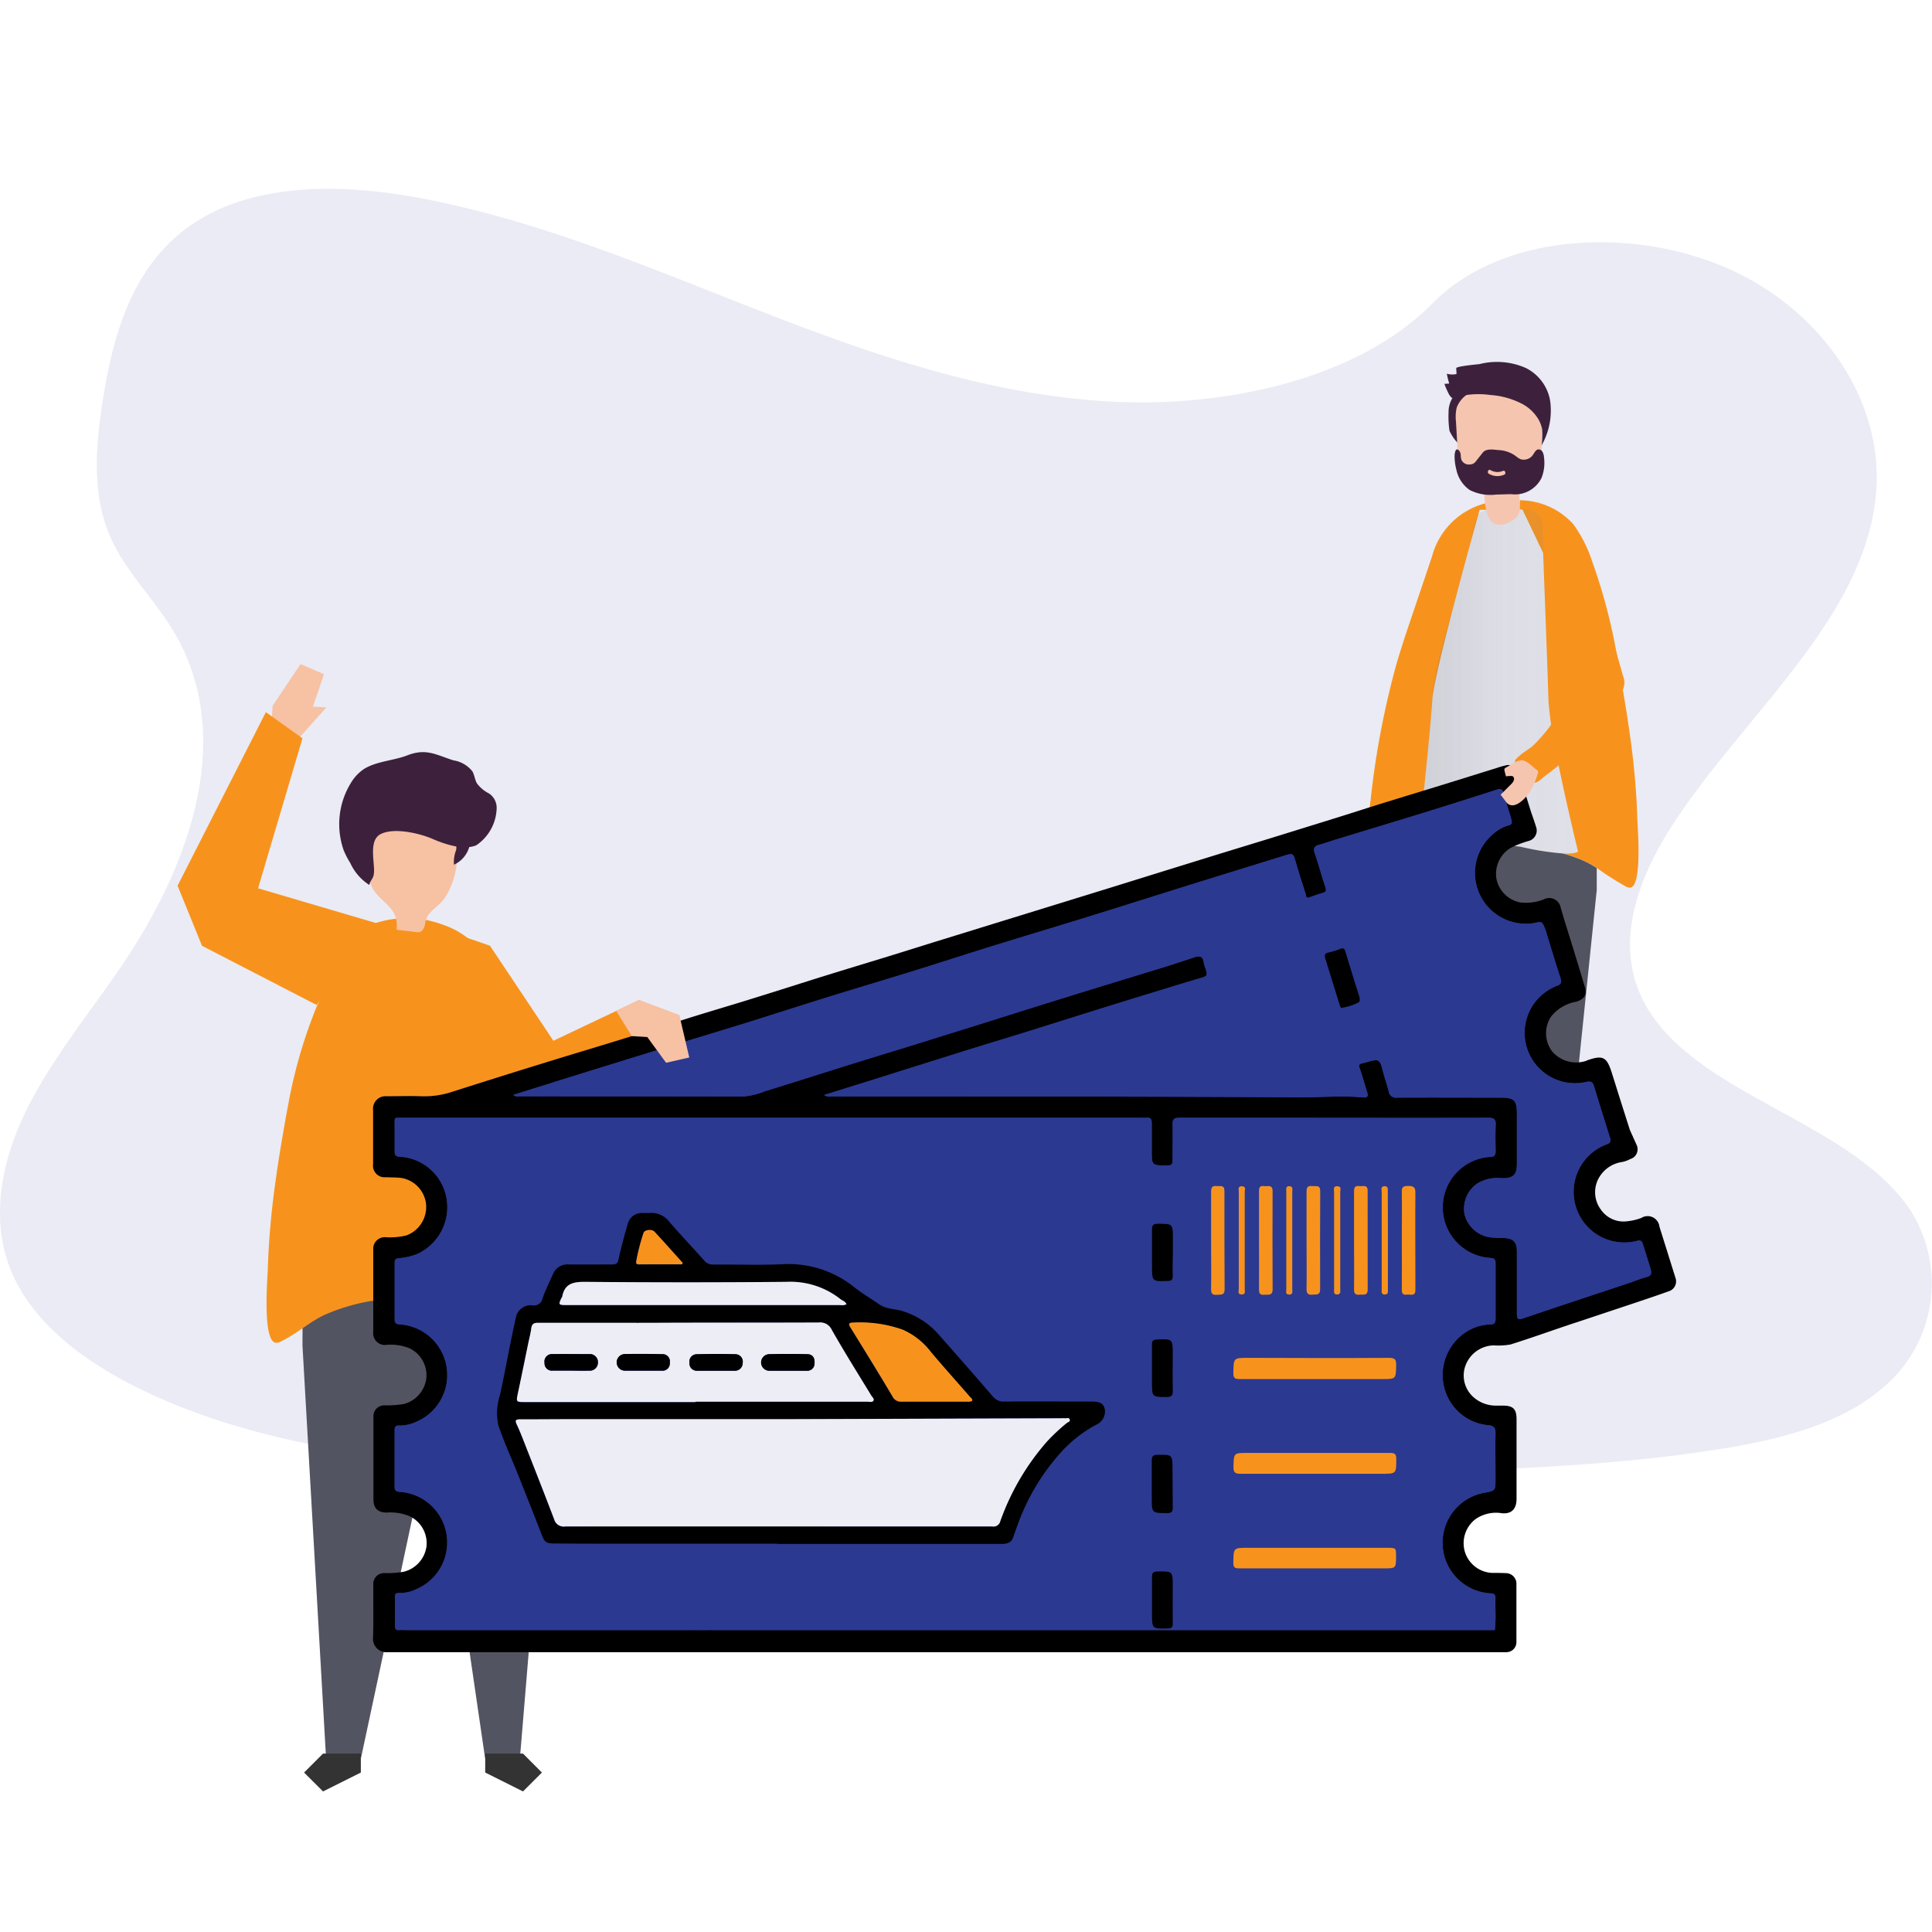 <svg xmlns="http://www.w3.org/2000/svg" xmlns:xlink="http://www.w3.org/1999/xlink" viewBox="0 0 160 160">
  <defs>
    <style>
      .cls-1 {
        fill: #fff;
      }

      .cls-2 {
        clip-path: url(#clip-path);
      }

      .cls-12, .cls-3 {
        fill: #2b3991;
      }

      .cls-3 {
        opacity: 0.1;
      }

      .cls-4 {
        fill: #242449;
      }

      .cls-5 {
        fill: #f7931d;
      }

      .cls-6 {
        fill: #535461;
      }

      .cls-7 {
        fill: url(#linear-gradient);
      }

      .cls-8 {
        fill: #3d213c;
      }

      .cls-9 {
        fill: #f6c5b0;
      }

      .cls-10 {
        fill: #f7c1a3;
      }

      .cls-11 {
        fill: #333;
      }

      .cls-13 {
        fill: #edeef5;
      }
    </style>
    <clipPath id="clip-path">
      <rect id="Rectangle_2" data-name="Rectangle 2" class="cls-1" width="160" height="160" transform="translate(445 747)"/>
    </clipPath>
    <linearGradient id="linear-gradient" y1="0.5" x2="1.001" y2="0.5" gradientUnits="objectBoundingBox">
      <stop offset="0" stop-color="gray" stop-opacity="0.251"/>
      <stop offset="0.54" stop-color="gray" stop-opacity="0.122"/>
      <stop offset="1" stop-color="gray" stop-opacity="0.102"/>
    </linearGradient>
  </defs>
  <g id="img-yurtdisi-feribot" class="cls-2" transform="translate(-445 -747)">
    <g id="Homepage-Icons-12" transform="translate(444.783 749.176)">
      <path id="Path_995" data-name="Path 995" class="cls-3" d="M93.186,31.123c-10.26-.358-20.031-3.668-29.36-7.29s-18.562-7.639-28.582-9.559c-6.442-1.235-13.8-1.408-18.994,2.048-5,3.325-6.609,9.054-7.476,14.376-.64,4-1.037,8.218.752,11.966,1.242,2.6,3.447,4.8,4.97,7.284C19.8,58.62,16.053,69.315,10.3,77.79,7.61,81.758,4.48,85.55,2.4,89.775s-3.04,9.076-1.223,13.39,6.1,7.489,10.763,9.745c9.46,4.589,20.6,5.9,31.481,6.647,24.063,1.645,48.257.931,72.384.218,8.932-.262,17.9-.531,26.684-1.92,4.877-.768,9.921-1.984,13.441-4.922a11.271,11.271,0,0,0,2.6-14.721c-5.04-7.834-19-9.783-22.543-18.2-1.946-4.637.051-9.8,2.88-14.081,6.061-9.22,16.219-17.307,16.754-27.843.368-7.236-4.516-14.485-12.068-17.922-7.911-3.591-18.882-3.139-24.726,2.8C112.811,29.081,102.243,31.437,93.186,31.123Z"/>
      <path id="Path_996" data-name="Path 996" class="cls-4" d="M122.191,102.493V103.6l-2.842,1.421-1.418-1.421,1.418-1.418h.182l.048.31Z"/>
      <path id="Path_997" data-name="Path 997" class="cls-4" d="M129.186,102.182h.2L130.8,103.6l-1.421,1.421L126.54,103.6v-1.107h2.611Z"/>
      <path id="Path_998" data-name="Path 998" class="cls-5" d="M135.894,67.321c-.029-.8-.074-1.472-.08-1.712a62.27,62.27,0,0,0-.563-6.548c-.269-1.981-.6-3.965-.96-5.956a46.976,46.976,0,0,0-2.24-8.852,11,11,0,0,0-1.533-3.011,6.01,6.01,0,0,0-4.413-1.987c-.026.061-.138.765-.061.758h.25l1.719,3.6s.358,9.406.438,12.254a34.327,34.327,0,0,0,.691,4.586c.726,3.671,1.76,7.889,1.76,7.889s-.144.218-1.28.157a11.08,11.08,0,0,1,1.968.71,8.492,8.492,0,0,1,.874.5,24.825,24.825,0,0,0,2.391,1.527.694.694,0,0,0,.371.1C135.913,71.248,135.949,69,135.894,67.321Z"/>
      <path id="Path_999" data-name="Path 999" class="cls-5" d="M123.868,39.364a7.707,7.707,0,0,0-1.146.3,6.168,6.168,0,0,0-3.9,4.205q-.829,2.471-1.667,4.941c-.458,1.351-.912,2.7-1.309,4.077a70.036,70.036,0,0,0-2.1,11c-.227,1.859-.41,3.725-.589,5.588-.109,1.146.243.922,1.04.365a5.883,5.883,0,0,1,1.725-1.04l.342-.1a18.177,18.177,0,0,1,5-1.175h.534c-2.4-.182-4.064-.221-4.064-.221s.355-3.466.675-6.669c.2-2.026.371-3.949.426-4.829.138-2.317,3.92-15.758,3.92-15.758H124.1a1.075,1.075,0,0,1-.2-.557C123.884,39.437,123.877,39.392,123.868,39.364Z"/>
      <path id="Path_1000" data-name="Path 1000" class="cls-6" d="M116.264,68.691a18.177,18.177,0,0,1,5-1.175h.534l.454.035c1.12.09,2.378.211,3.69.371l.192.022a23.042,23.042,0,0,0,3.476.557,11.08,11.08,0,0,1,1.968.71,8.5,8.5,0,0,1,.874.5v1.827l-3.2,31h-2.627v.32h0l-2.88-20.8v-.118l-1.584,20.911h0v-.32h-2.64l-3.344-23.285Z"/>
      <path id="Path_1001" data-name="Path 1001" class="cls-7" d="M117.736,67.305s1.661.038,4.064.221l.454.035c1.12.093,2.378.211,3.69.371l.192.022a23.043,23.043,0,0,0,3.476.547c1.146.061,1.28-.157,1.28-.157s-1.034-4.218-1.76-7.889a34.324,34.324,0,0,1-.691-4.586c-.112-2.979-.182-5.962-.272-8.942q-.061-2.24-.154-4.48c-.029-.659.086-1.581-.451-2.08-.819-.758-1.863-.2-2.8-.227-.7-.022-1.744-.32-2.215.384a8.648,8.648,0,0,0-.49,1.959q-.662,2.419-1.306,4.848c-.714,2.717-1.767,5.642-1.936,8.465-.054.88-.23,2.8-.426,4.829C118.091,63.843,117.736,67.305,117.736,67.305Z"/>
      <path id="Path_1002" data-name="Path 1002" class="cls-8" d="M121.663,31.449a4.842,4.842,0,0,0-.47,2.205.7.7,0,0,1-.157.563c-.163.138,0,.41-.138.246a3.623,3.623,0,0,1-.64-.96,8,8,0,0,1-.077-1.517,2.24,2.24,0,0,1,.352-1.251,2.458,2.458,0,0,1,.586-.5,3.015,3.015,0,0,1,.989-.515c.624-.154,1.021.058.49.534A3.86,3.86,0,0,0,121.663,31.449Z"/>
      <path id="Path_1003" data-name="Path 1003" class="cls-9" d="M126.092,39.85a1.4,1.4,0,0,1-.189.688,1.453,1.453,0,0,1-.55.461,1.991,1.991,0,0,1-.861.285.96.96,0,0,1-.806-.32c-.544-.694-.544-2.186-.611-3.027-.762-.093-1.664-.294-1.962-1.085a2.64,2.64,0,0,1-.128-.794l-.192-3.344a3.284,3.284,0,0,1,.067-1.149,2.3,2.3,0,0,1,1.312-1.309,4.868,4.868,0,0,1,4.48.045,2.461,2.461,0,0,1,.944.87,3.847,3.847,0,0,1,.32,2.061q0,.986-.035,1.965a2.538,2.538,0,0,1-.64,2.048c-.294.227-.685.288-.934.573C125.861,38.359,126.114,39.156,126.092,39.85Z"/>
      <path id="Path_1004" data-name="Path 1004" class="cls-8" d="M120.824,36.711a2.73,2.73,0,0,0,1.107,1.693,3.8,3.8,0,0,0,2.192.378l1.226-.035a2.451,2.451,0,0,0,2.535-1.354,3.389,3.389,0,0,0,.2-1.7,1.078,1.078,0,0,0-.125-.451.381.381,0,0,0-.368-.2c-.182.038-.282.243-.394.406a.909.909,0,0,1-1.063.4,1.453,1.453,0,0,1-.32-.2l-.122-.093a2.611,2.611,0,0,0-1.367-.458c-.416-.032-1.03-.157-1.319.218l-.506.64a.96.96,0,0,1-.23.24.662.662,0,0,1-.32.093.675.675,0,0,1-.7-.374,1.446,1.446,0,0,1-.061-.394.618.618,0,0,0-.125-.365c-.32-.365-.381.243-.384.451a4.309,4.309,0,0,0,.144,1.1Zm2.829.045a1.136,1.136,0,0,0,1.04.061c.182-.067.278.246.093.32a1.411,1.411,0,0,1-1.28-.083C123.343,36.944,123.48,36.65,123.653,36.755Z"/>
      <path id="Path_1005" data-name="Path 1005" class="cls-8" d="M120.238,29.587a5.958,5.958,0,0,1-.2-.816,1.6,1.6,0,0,0,.8.029c0-.16-.016-.32-.022-.483s1.763-.32,1.92-.339a5.919,5.919,0,0,1,3.84.32,3.728,3.728,0,0,1,2.013,2.691,5.818,5.818,0,0,1-.7,3.712,7.093,7.093,0,0,0,.038-1.347,2.625,2.625,0,0,0-.32-.832,3.463,3.463,0,0,0-1.28-1.223,6.638,6.638,0,0,0-2.675-.762,7.082,7.082,0,0,0-2.7.138c-.394.131-.454.237-.717-.16a7.161,7.161,0,0,1-.4-.9Z"/>
      <path id="Path_1006" data-name="Path 1006" class="cls-5" d="M129.785,54.725a2.9,2.9,0,0,1-.176,1.6,12.84,12.84,0,0,1-2.307,3.127c-.358.374-.858.608-1.245.96-.214.189-.461.371-.371.64s.675.662.886.864c.15.144.531.694.723.723.25.035.685-.41.877-.554q.9-.662,1.735-1.4c1.757-1.565,2.826-3.45,4.314-5.226a1.434,1.434,0,0,0,.4-1.677l-2.218-7.93a7.368,7.368,0,0,0-1.677-3.469,1.262,1.262,0,0,0-1.344-.416c-.557.259-.589,1.021-.541,1.629q.272,3.335.541,6.669.141,1.671.272,3.335C129.679,53.957,129.747,54.338,129.785,54.725Z"/>
      <path id="Path_1007" data-name="Path 1007" class="cls-10" d="M22.793,56.274l2.317-3.453,1.936.835-.915,2.688,1.117.064L24.8,59.145l-2.141-.659Z"/>
      <path id="Path_1008" data-name="Path 1008" class="cls-5" d="M37.546,75.028l3.248,1.114,5.252,7.873,7.114-3.376,1.751,1.415-3.392,5.034-6.109,4.362-7.863-8.228Z"/>
      <g id="Group_194" data-name="Group 194">
        <path id="Path_1009" data-name="Path 1009" class="cls-6" d="M45.179,97.683l.23,19.986L43.278,143.4H40.385l-3.466-23.737L32.957,95.884Z"/>
      </g>
      <path id="Path_1010" data-name="Path 1010" class="cls-11" d="M40.4,144.618l3.13,1.565,1.565-1.565L43.53,143.05H40.4Z"/>
      <g id="Group_195" data-name="Group 195">
        <path id="Path_1011" data-name="Path 1011" class="cls-6" d="M25.324,97.683l-.058,11.563,1.952,34.15h2.9l4.845-22.661,2.586-24.85Z"/>
      </g>
      <path id="Path_1012" data-name="Path 1012" class="cls-11" d="M30.1,144.618l-3.13,1.565L25.4,144.618l1.568-1.568H30.1Z"/>
      <path id="Path_1013" data-name="Path 1013" class="cls-5" d="M22.312,104.65c-.064,1.834-.022,4.288.749,4.378a.736.736,0,0,0,.413-.109c1.341-.64,2.3-1.575,3.623-2.205a16.485,16.485,0,0,1,4.506-1.245,47.439,47.439,0,0,1,6.948-.608c1.991,0,4.058.89,5.937,1.389a6.708,6.708,0,0,1,1.92,1.133c.886.611,1.28.851,1.155-.4-.2-2.035-.4-4.071-.64-6.1a75.476,75.476,0,0,0-2.33-12.011c-.442-1.5-.96-2.973-1.453-4.452l-1.856-5.4a6.75,6.75,0,0,0-4.33-4.592,8.476,8.476,0,0,0-6.3.086c-2.119,1.053-3.127,4.634-4.16,6.548a40.853,40.853,0,0,0-2.375,8.058c-.406,2.176-.781,4.34-1.079,6.5a67.033,67.033,0,0,0-.64,7.149C22.4,103.05,22.341,103.77,22.312,104.65Z"/>
      <path id="Path_1014" data-name="Path 1014" class="cls-10" d="M35.152,74.913a.461.461,0,0,1-.16.09.848.848,0,0,1-.381,0l-1.552-.182c.17-1.584-.755-1.943-1.661-2.963s-.634-2.41-.579-3.69A2.685,2.685,0,0,1,31,67.133a2.262,2.262,0,0,1,1.463-1.053,5.492,5.492,0,0,1,4.557.5,2.435,2.435,0,0,1,.877.89,3.328,3.328,0,0,1,.138,1.92,6.445,6.445,0,0,1-.979,2.791c-.518.774-1.511,1.146-1.626,2.077A1.056,1.056,0,0,1,35.152,74.913Z"/>
      <path id="Path_1015" data-name="Path 1015" class="cls-8" d="M37.988,68.234a2.743,2.743,0,0,0-.176,1.2,2.314,2.314,0,0,0,1.28-1.52,2.355,2.355,0,0,0,.147-.928,1.082,1.082,0,0,0-.41-.81.7.7,0,0,0-1.072.3C37.645,66.921,38.119,67.635,37.988,68.234Z"/>
      <path id="Path_1016" data-name="Path 1016" class="cls-8" d="M41.348,64.736a1.424,1.424,0,0,0-.624-1.194,2.877,2.877,0,0,1-1.014-.848c-.173-.32-.2-.685-.371-.992a2.5,2.5,0,0,0-1.575-.909c-1.469-.474-2.259-1.018-3.818-.413-1.1.429-2.535.486-3.562,1.114a3.594,3.594,0,0,0-1.095,1.149,6.516,6.516,0,0,0-.611,5.594,7.079,7.079,0,0,0,.55,1.063,4.26,4.26,0,0,0,1.578,1.815c.045-.32.282-.49.352-.8a2.455,2.455,0,0,0,.026-.685c-.045-.89-.32-2.3.57-2.736,1.123-.56,3.232-.054,4.314.416.96.419,2.56.96,3.594.515A3.816,3.816,0,0,0,41.348,64.736Z"/>
      <path id="Path_1017" data-name="Path 1017" class="cls-5" d="M31.523,74.317l-9.934-2.928,3.677-12.42L22.236,56.8,14.923,71.175l2.023,4.976,9.492,4.9Z"/>
      <path id="Path_1018" data-name="Path 1018" d="M138.973,103.654a.858.858,0,0,1-.586,1.117c-1.05.381-2.115.73-3.175,1.085l-5.143,1.712c-1.584.534-3.162,1.1-4.759,1.6a5.823,5.823,0,0,1-1.4.074,2.56,2.56,0,0,0-2.384,1.84,2.394,2.394,0,0,0,.816,2.531,2.781,2.781,0,0,0,1.763.618h.557c.87,0,1.149.275,1.149,1.143v6.57c0,.723-.3,1.28-1.213,1.2a2.955,2.955,0,0,0-2.2.5,2.509,2.509,0,0,0-.877,2.656,2.474,2.474,0,0,0,2.458,1.786c.3,0,.608,0,.909.019a.878.878,0,0,1,.912.941v.2h0v1.623a.475.475,0,0,1,0,.067v2.88a.832.832,0,0,1-.832.835H32.342a1.116,1.116,0,0,1-1.229-1.245c.032-.96.026-1.92.019-2.88h0v-1.463a.893.893,0,0,1,.96-.96,8.5,8.5,0,0,0,1.555-.112,2.515,2.515,0,0,0,1.891-2.106,2.48,2.48,0,0,0-1.357-2.477,4.125,4.125,0,0,0-1.92-.32c-.752,0-1.114-.349-1.117-1.091v-1.152h0v-5.674a.893.893,0,0,1,.96-.96,8.793,8.793,0,0,0,1.555-.112,2.519,2.519,0,0,0,1.863-2.122,2.483,2.483,0,0,0-1.357-2.48,4.122,4.122,0,0,0-1.92-.3.97.97,0,0,1-1.117-1.095v-6.772a.96.96,0,0,1,1.027-1.046,5.666,5.666,0,0,0,1.744-.154,2.525,2.525,0,0,0,1.6-2.615,2.471,2.471,0,0,0-2.029-2.135c-.429-.058-.874-.042-1.309-.064a.953.953,0,0,1-1.046-1.072v-4.5a1.03,1.03,0,0,1,1.12-1.133c.96,0,1.888-.035,2.829,0a7.335,7.335,0,0,0,2.618-.374q3.725-1.19,7.441-2.336c2.394-.742,4.8-1.456,7.2-2.2,1.837-.57,3.664-1.171,5.5-1.744,1.744-.538,3.492-1.05,5.236-1.6,1.818-.56,3.632-1.149,5.441-1.712,1.741-.541,3.485-1.066,5.226-1.6,1.5-.464,3-.938,4.5-1.4L83.5,74.017l4.512-1.392,4.311-1.331,4.458-1.386,4.352-1.347,4.42-1.354,5.364-1.664c1.5-.467,3-.96,4.5-1.415,1.421-.442,2.845-.867,4.266-1.309,1.5-.464,3-.934,4.506-1.4a6.535,6.535,0,0,1,.768-.218.883.883,0,0,1,1.059.678L126.991,65c.138.422.3.845.429,1.28a.89.89,0,0,1-.621,1.191,8.641,8.641,0,0,0-1.456.56,2.519,2.519,0,0,0-1.2,2.56,2.487,2.487,0,0,0,2.023,1.978,4.1,4.1,0,0,0,1.92-.269.961.961,0,0,1,1.386.72c.166.547.32,1.107.5,1.651h0q.768,2.448,1.5,4.909c.192.64-.054.982-.7,1.2a3.4,3.4,0,0,0-2.077,1.2,2.49,2.49,0,0,0,.061,2.912,2.624,2.624,0,0,0,2.781.8c.048,0,.09-.045.138-.061,1.28-.442,1.6-.285,2.013,1,.5,1.6,1,3.181,1.507,4.768l.566,1.258a.842.842,0,0,1-.461,1.13l-.106.042a2.384,2.384,0,0,1-.64.227,2.647,2.647,0,0,0-1.991,1.44,2.41,2.41,0,0,0,.218,2.483,2.282,2.282,0,0,0,2.24.979,4.529,4.529,0,0,0,1.123-.269.982.982,0,0,1,1.5.72Q138.307,101.523,138.973,103.654Z"/>
      <path id="Path_1019" data-name="Path 1019" class="cls-12" d="M136.582,103.571c.4-.106.426-.352.32-.672q-.312-1.032-.64-2.064c-.077-.253-.218-.32-.493-.246A4.193,4.193,0,0,1,133.26,92.6c.32-.118.371-.269.285-.55q-.675-2.157-1.341-4.314c-.093-.294-.234-.384-.589-.32a4.17,4.17,0,0,1-2.445-7.956c.32-.118.387-.275.282-.608-.4-1.226-.774-2.461-1.149-3.7h0a4.561,4.561,0,0,0-.25-.678c-.17-.4-.394-.282-.64-.237a4.205,4.205,0,0,1-3.5-7.38,3.107,3.107,0,0,1,1.223-.675c.224-.051.3-.16.275-.346h0a1.978,1.978,0,0,0-.08-.3V65.5a.408.408,0,0,0-.035-.106c-.2-.64-.4-1.28-.586-1.92-.08-.282-.189-.365-.5-.266q-3.124,1.008-6.266,1.978c-2.413.742-4.829,1.472-7.242,2.208-.416.128-.826.282-1.245.39s-.5.32-.355.733c.32.918.56,1.856.874,2.775.109.32.016.416-.266.493-.371.1-.73.24-1.091.365-.262.093-.234-.157-.266-.259-.294-.906-.582-1.815-.848-2.73-.189-.666-.227-.694-.906-.483-2.56.794-5.12,1.578-7.681,2.378-2.794.87-5.581,1.76-8.375,2.624-2.733.848-5.469,1.664-8.2,2.509-2.16.669-4.3,1.37-6.461,2.039-2.4.742-4.8,1.456-7.2,2.2-2.157.669-4.3,1.367-6.458,2.039s-4.253,1.3-6.378,1.952q-4.362,1.344-8.724,2.7l-4.4,1.379a.477.477,0,0,0,.432.118q9.3,0,18.6.019a6.123,6.123,0,0,0,1.8-.438c2.464-.752,4.916-1.546,7.361-2.307s4.829-1.475,7.239-2.24c3.117-.96,6.221-1.959,9.338-2.925,3.066-.96,6.138-1.885,9.2-2.829.832-.259,1.655-.534,2.48-.806.41-.131.672-.048.726.426a2.674,2.674,0,0,0,.122.435c.227.71.214.694-.528.915-1.539.451-3.072.934-4.608,1.4-1.437.445-2.88.886-4.308,1.335-1.837.573-3.671,1.159-5.508,1.728-1.421.442-2.845.87-4.266,1.309-1.5.467-3,.944-4.5,1.411l-4.189,1.322c-1.194.368-2.384.742-3.645,1.136a.781.781,0,0,0,.582.122h5.521c11.131,0,22.264,0,33.4.074,1.683,0,3.364-.154,5.047,0,.48.042.538-.067.394-.518-.2-.64-.374-1.28-.6-1.92-.09-.256,0-.336.211-.384.083-.019.166-.026.246-.051,1.2-.355,1.2-.355,1.517.867.138.515.32,1.024.445,1.543a.6.6,0,0,0,.694.486c2.864-.016,5.729,0,8.59,0,1.1,0,1.325.227,1.325,1.331V94.2c0,.909-.291,1.2-1.216,1.2a3.23,3.23,0,0,0-2.029.413,2.531,2.531,0,0,0-1.095,2.56,2.56,2.56,0,0,0,2.09,1.92,10.721,10.721,0,0,0,1.158.058c.784.026,1.088.32,1.091,1.117v5.152c0,.47.118.522.554.374,2.986-1.015,5.981-2,8.977-3C135.757,103.846,136.163,103.69,136.582,103.571Z"/>
      <path id="Path_1020" data-name="Path 1020" class="cls-12" d="M136.912,102.9q-.312-1.032-.64-2.064c-.077-.253-.218-.32-.493-.246A4.193,4.193,0,0,1,133.27,92.6c.32-.118.371-.269.285-.55q-.675-2.157-1.341-4.314c-.093-.294-.234-.384-.589-.32a4.17,4.17,0,0,1-2.445-7.956c.32-.118.387-.275.282-.608-.4-1.226-.774-2.461-1.149-3.7h0a4.561,4.561,0,0,0-.25-.678c-.17-.4-.394-.282-.64-.237a4.205,4.205,0,0,1-3.5-7.38,3.107,3.107,0,0,1,1.223-.675c.224-.051.3-.16.275-.346h0a1.978,1.978,0,0,0-.08-.3V65.5a.408.408,0,0,0-.035-.106c-.2-.64-.4-1.28-.586-1.92-.08-.282-.189-.365-.5-.266q-3.124,1.008-6.266,1.978c-2.413.742-4.829,1.472-7.242,2.208-.416.128-.826.282-1.245.39s-.5.32-.355.733c.32.918.56,1.856.874,2.775.109.32.016.416-.266.493-.371.1-.73.24-1.091.365-.262.093-.234-.157-.266-.259-.294-.906-.582-1.815-.848-2.73-.189-.666-.227-.694-.906-.483-2.56.794-5.12,1.578-7.681,2.378-2.794.87-5.581,1.76-8.375,2.624-2.733.848-5.469,1.664-8.2,2.509-2.16.669-4.3,1.37-6.461,2.039-2.4.742-4.8,1.456-7.2,2.2-2.157.669-4.3,1.367-6.458,2.039s-4.253,1.3-6.378,1.952q-4.362,1.344-8.724,2.7l-4.4,1.379a.477.477,0,0,0,.432.118q9.3,0,18.6.019a6.123,6.123,0,0,0,1.8-.438c2.464-.752,4.916-1.546,7.361-2.307s4.829-1.475,7.239-2.24c3.117-.96,6.221-1.959,9.338-2.925,3.066-.96,6.138-1.885,9.2-2.829.832-.259,1.655-.534,2.48-.806.41-.131.672-.048.726.426a2.675,2.675,0,0,0,.122.435c.227.71.214.694-.528.915-1.539.451-3.072.934-4.608,1.4-1.437.445-2.88.886-4.308,1.335-1.837.573-3.671,1.159-5.508,1.728-1.421.442-2.845.87-4.266,1.309-1.5.467-3,.944-4.5,1.411l-4.2,1.322c-1.194.368-2.384.742-3.645,1.136a.781.781,0,0,0,.582.122h5.521c11.131,0,22.264,0,33.4.074,1.683,0,3.364-.154,5.047,0,.48.042.538-.067.394-.518-.2-.64-.374-1.28-.6-1.92-.09-.256,0-.336.211-.384.083-.019.166-.026.246-.051,1.2-.355,1.2-.355,1.517.867.138.515.32,1.024.445,1.543a.6.6,0,0,0,.694.486c2.864-.016,5.729,0,8.59,0,1.1,0,1.325.227,1.325,1.331V94.2c0,.909-.291,1.2-1.216,1.2a3.23,3.23,0,0,0-2.029.413,2.531,2.531,0,0,0-1.095,2.56,2.56,2.56,0,0,0,2.09,1.92,10.721,10.721,0,0,0,1.158.058c.784.026,1.088.32,1.091,1.117v5.152c0,.47.118.522.554.374,2.986-1.015,5.981-2,8.977-3a12.428,12.428,0,0,1,1.235-.413C137.021,103.485,137.008,103.219,136.912,102.9Z"/>
      <path id="Path_1021" data-name="Path 1021" class="cls-12" d="M124.085,90.994c.019-.451-.115-.6-.592-.6-6.029.016-12.059,0-18.088,0h-7.53c-.419,0-.557.118-.547.538.026,1,0,1.987,0,2.983,0,.32-.093.426-.426.426-1.3,0-1.3.019-1.3-1.28V90.837c0-.32-.093-.483-.435-.442a2.412,2.412,0,0,1-.3,0H33.622c-.832,0-.71-.115-.717.72v2.071c0,.3.086.4.394.432a4.16,4.16,0,0,1,3.447,2.151,4.25,4.25,0,0,1-1.994,5.911,4.986,4.986,0,0,1-1.463.339c-.262.026-.384.083-.384.381v4.7c0,.432.294.384.541.413a4.205,4.205,0,0,1,1.2,8.078,3.162,3.162,0,0,1-1.367.291c-.282-.019-.378.1-.378.387v4h0v.557h0v.141c0,.435.294.387.541.413a4.205,4.205,0,0,1,1.2,8.078,3.072,3.072,0,0,1-1.367.291c-.189,0-.291.038-.342.157h0a.157.157,0,0,0,0,.035h0a.723.723,0,0,0,0,.15h0v2.375c0,.253.061.381.32.355.2-.019.4,0,.6,0H57.477a.424.424,0,0,1,.093,0h1.315a2.138,2.138,0,0,1,.32,0h64.806c.016-.112.026-.224.032-.32.058-.771,0-1.549.022-2.323,0-.32-.118-.387-.416-.4a4.2,4.2,0,0,1-.541-8.321c.96-.176.96-.176.96-1.168,0-1.264-.019-2.528,0-3.792,0-.429-.128-.586-.554-.64a4.141,4.141,0,0,1-3.444-2.413,4.239,4.239,0,0,1,1.891-5.5,3.86,3.86,0,0,1,1.687-.435c.346,0,.426-.154.426-.464v-4.6c0-.282-.074-.416-.39-.442A4.206,4.206,0,0,1,122.117,94a3.869,3.869,0,0,1,1.5-.381c.39-.016.474-.182.461-.534C124.063,92.412,124.056,91.7,124.085,90.994Z"/>
      <path id="Path_1022" data-name="Path 1022" class="cls-12" d="M122.12,94.031a3.869,3.869,0,0,1,1.5-.381c.39-.016.474-.182.461-.534-.019-.7-.026-1.415,0-2.122.019-.451-.115-.6-.592-.6-6.029.016-12.059,0-18.088,0h-7.53c-.419,0-.557.118-.547.538.026,1,0,1.987,0,2.983,0,.32-.093.426-.426.426-1.3,0-1.3.019-1.3-1.28V90.837c0-.32-.093-.483-.435-.442a2.412,2.412,0,0,1-.3,0H33.619c-.832,0-.71-.115-.717.72v2.071c0,.3.086.4.394.432a4.16,4.16,0,0,1,3.447,2.151,4.25,4.25,0,0,1-1.994,5.911,4.986,4.986,0,0,1-1.463.339c-.262.026-.384.083-.384.381v4.7c0,.432.294.384.541.413a4.205,4.205,0,0,1,1.2,8.078,3.162,3.162,0,0,1-1.367.291c-.282-.019-.378.1-.378.387v4h0v.557h0v.141c0,.435.294.387.541.413a4.205,4.205,0,0,1,1.2,8.078,3.072,3.072,0,0,1-1.367.291c-.189,0-.291.038-.342.157h0a.157.157,0,0,0,0,.035h0a.724.724,0,0,0,0,.15h0v2.375c0,.253.061.381.32.355.2-.019.4,0,.6,0H57.474a.424.424,0,0,1,.093,0h1.318a2.138,2.138,0,0,1,.32,0h64.806c.016-.112.026-.224.032-.32.058-.771,0-1.549.022-2.323,0-.32-.118-.387-.416-.4a4.2,4.2,0,0,1-.541-8.321c.96-.176.96-.176.96-1.168,0-1.264-.019-2.528,0-3.792,0-.429-.128-.586-.554-.64a4.141,4.141,0,0,1-3.444-2.413,4.239,4.239,0,0,1,1.891-5.5,3.86,3.86,0,0,1,1.687-.435c.346,0,.426-.154.426-.464v-4.6c0-.282-.074-.416-.39-.442a4.183,4.183,0,0,1-1.565-7.975Z"/>
      <path id="Path_1023" data-name="Path 1023" class="cls-5" d="M116.833,96.038c.419,0,.6.086.6.554-.019,2.323,0,4.647,0,6.97v1.111c0,.554-.438.32-.714.365s-.413-.07-.41-.387c.016-1.383,0-2.762,0-4.144,0-1.312.019-2.624,0-3.94C116.283,96.134,116.427,96.035,116.833,96.038Z"/>
      <path id="Path_1024" data-name="Path 1024" class="cls-5" d="M115.262,110.276c.477,0,.589.144.579.592-.026,1.165,0,1.165-1.162,1.165H102.874c-.381,0-.522-.08-.515-.5.019-1.258,0-1.258,1.251-1.258C107.492,110.289,111.37,110.3,115.262,110.276Z"/>
      <path id="Path_1025" data-name="Path 1025" class="cls-5" d="M115.851,118.622c0,1.255.019,1.255-1.229,1.255H102.954c-.451,0-.6-.109-.586-.582.035-1.146,0-1.146,1.168-1.146h11.806C115.7,118.149,115.851,118.225,115.851,118.622Z"/>
      <path id="Path_1026" data-name="Path 1026" class="cls-5" d="M115.832,126.681c0,1.03,0,1.03-1.034,1.03H102.842c-.365,0-.49-.077-.486-.47.016-1.235,0-1.235,1.229-1.235h11.553C115.828,126.015,115.828,126.015,115.832,126.681Z"/>
      <path id="Path_1027" data-name="Path 1027" class="cls-5" d="M115.156,104.589c0,.186.061.438-.259.442s-.25-.256-.253-.438V100.56h0V96.524c0-.173-.109-.442.221-.464s.285.262.285.461Q115.163,100.553,115.156,104.589Z"/>
      <path id="Path_1028" data-name="Path 1028" class="cls-5" d="M113.483,104.624c0,.541-.371.387-.666.419-.349.038-.47-.086-.464-.448.019-1.363,0-2.727,0-4.09V96.463c0-.342.125-.454.438-.413s.688-.16.688.39Q113.476,100.537,113.483,104.624Z"/>
      <path id="Path_1029" data-name="Path 1029" d="M112.814,80.526c.019.16,0,.272-.1.32a4.964,4.964,0,0,1-1.347.442c-.109.019-.157-.09-.189-.2-.4-1.28-.8-2.579-1.2-3.869-.074-.24-.086-.445.256-.512a6,6,0,0,0,.96-.294c.234-.09.358-.074.438.2.384,1.28.784,2.56,1.181,3.824a.288.288,0,0,1,0,.09Z"/>
      <path id="Path_1030" data-name="Path 1030" class="cls-5" d="M111.21,96.518v8.065c0,.186.064.438-.253.448s-.253-.253-.256-.435V96.531c0-.189-.106-.486.266-.47S111.21,96.329,111.21,96.518Z"/>
      <path id="Path_1031" data-name="Path 1031" class="cls-5" d="M109.546,104.6c0,.525-.342.413-.64.442-.374.035-.493-.1-.486-.48.022-1.344,0-2.695,0-4.039V96.486c0-.371.134-.47.47-.438s.666-.118.662.422Q109.53,100.537,109.546,104.6Z"/>
      <path id="Path_1032" data-name="Path 1032" class="cls-5" d="M107.236,96.521V104.6c0,.186.07.445-.259.435s-.234-.24-.234-.413V96.492c0-.182-.074-.448.259-.432S107.236,96.345,107.236,96.521Z"/>
      <path id="Path_1033" data-name="Path 1033" class="cls-5" d="M105.61,104.6c0,.566-.381.416-.691.451-.381.038-.442-.147-.438-.474.016-1.347,0-2.695,0-4.042V96.489c0-.3.054-.493.41-.438.291.048.717-.173.717.416Q105.591,100.528,105.61,104.6Z"/>
      <path id="Path_1034" data-name="Path 1034" class="cls-5" d="M103.3,96.524v8.03c0,.192.1.493-.266.474s-.224-.288-.227-.467V96.534c0-.189-.106-.49.266-.47S103.293,96.351,103.3,96.524Z"/>
      <path id="Path_1035" data-name="Path 1035" class="cls-5" d="M101.635,104.6c0,.522-.32.426-.64.454-.381.032-.486-.112-.48-.486.019-1.344,0-2.691,0-4.036V96.492c0-.362.122-.48.464-.445s.64-.118.64.426Q101.613,100.534,101.635,104.6Z"/>
      <path id="Path_1036" data-name="Path 1036" d="M97.343,113.012c0,.358-.08.506-.474.506-1.251,0-1.251.022-1.251-1.239v-3.13c0-.275.09-.374.378-.39,1.344-.061,1.344-.07,1.344,1.28C97.337,111.028,97.321,112.01,97.343,113.012Z"/>
      <path id="Path_1037" data-name="Path 1037" d="M97.34,122.68c0,.349-.106.451-.458.451-1.28,0-1.28,0-1.28-1.255V118.75c0-.32.106-.435.438-.442,1.28-.026,1.28-.035,1.28,1.245C97.334,120.6,97.324,121.64,97.34,122.68Z"/>
      <path id="Path_1038" data-name="Path 1038" d="M97.34,132.278c0,.32-.1.4-.4.406-1.319.035-1.319.045-1.319-1.261V128.4c0-.32.115-.426.438-.432,1.28-.019,1.28-.032,1.28,1.239C97.337,130.23,97.324,131.254,97.34,132.278Z"/>
      <path id="Path_1039" data-name="Path 1039" d="M97.34,103.494c0,.32-.1.4-.4.413-1.319.051-1.319.061-1.319-1.28V99.648c0-.381.122-.477.493-.477,1.235,0,1.235,0,1.235,1.235v1.111C97.334,102.182,97.321,102.838,97.34,103.494Z"/>
      <path id="Path_1040" data-name="Path 1040" d="M91.714,114.526a1.2,1.2,0,0,1-.7,1.28,10.779,10.779,0,0,0-3.043,2.416,18.072,18.072,0,0,0-3.52,6c-.106.3-.221.592-.32.9-.134.451-.515.566-.96.563H64.588v-.019H51.3c-1.715,0-3.434,0-5.149-.019-.739,0-.835-.106-1.111-.826-.64-1.667-1.306-3.328-1.968-4.989-.525-1.319-1.123-2.611-1.578-3.956a4.765,4.765,0,0,1,.134-2.535c.365-1.687.675-3.383,1.024-5.072.1-.493.218-.982.32-1.479a1.259,1.259,0,0,1,1.322-.864.72.72,0,0,0,.848-.557c.227-.678.56-1.322.851-1.978a1.28,1.28,0,0,1,1.28-.851c1.213.016,2.426,0,3.639,0,.32,0,.454-.07.531-.422.211-.979.477-1.949.755-2.912a1.2,1.2,0,0,1,1.28-.922h.506a1.848,1.848,0,0,1,1.693.762c.928,1.075,1.92,2.109,2.855,3.168a.931.931,0,0,0,.778.336c1.885-.016,3.776.061,5.658-.026a8.7,8.7,0,0,1,6.02,1.92c.64.506,1.351.922,2.023,1.389s1.415.358,2.1.621a6.564,6.564,0,0,1,2.672,1.7q2.343,2.64,4.653,5.316a1.136,1.136,0,0,0,.96.426c2.375-.016,4.749,0,7.124,0C91.321,113.886,91.589,114.03,91.714,114.526Zm-3.149,1.146c.1-.08.282-.147.237-.294s-.259-.07-.394-.093a2.191,2.191,0,0,0-.355,0c-7.361,0-14.747.067-22.124.067H48.148c-1.6,0-3.232.016-4.848.016-.362,0-.454.1-.291.442s.349.8.509,1.2c.864,2.208,1.738,4.41,2.579,6.628a.826.826,0,0,0,.931.6q11.665-.022,23.33,0H82.382a.57.57,0,0,0,.659-.426,20.258,20.258,0,0,1,3.84-6.573,15.506,15.506,0,0,1,1.683-1.565Zm-7.831-1.843c.022-.163-.109-.24-.192-.32-1.078-1.235-2.17-2.451-3.236-3.7a5.968,5.968,0,0,0-2.323-1.84,10.552,10.552,0,0,0-4.106-.592c-.432,0-.39.141-.211.432,1.165,1.888,2.33,3.776,3.463,5.684a.778.778,0,0,0,.768.429h5.351a1.012,1.012,0,0,0,.486-.1Zm-8.19,0c.1-.154-.083-.288-.166-.422-1.1-1.811-2.24-3.607-3.29-5.441a1.04,1.04,0,0,0-1.062-.6c-4.445,0-8.887,0-13.332.022H53.128a.618.618,0,0,1-.23,0H44.779c-.349,0-.522.09-.57.451-.058.432-.17.854-.259,1.28-.291,1.411-.576,2.823-.877,4.231-.115.554-.093.6.5.6H57.81v-.022H72.052c.179-.022.4.042.493-.1Zm-2.24-8c-.109-.256-.349-.3-.512-.432a6.661,6.661,0,0,0-4.442-1.415q-8.34.083-16.674,0c-1.014,0-1.715.141-1.92,1.239,0,.029-.038.054-.054.083-.269.557-.246.6.39.6H69.8a.89.89,0,0,0,.522-.061Zm-13.624-3.3.064-.118c-.778-.861-1.543-1.731-2.333-2.56-.23-.246-.816-.166-.909.09a17.081,17.081,0,0,0-.6,2.323c-.032.17,0,.288.211.285,1.207-.013,2.394-.01,3.584-.01Z"/>
      <path id="Path_1041" data-name="Path 1041" class="cls-13" d="M88.053,115.281a2.191,2.191,0,0,1,.355,0c.134.022.32-.1.394.093s-.138.214-.237.294a15.506,15.506,0,0,0-1.671,1.571,20.258,20.258,0,0,0-3.84,6.573.57.57,0,0,1-.659.426H47.041a.826.826,0,0,1-.931-.6c-.842-2.218-1.715-4.42-2.579-6.628-.16-.4-.32-.81-.509-1.2s-.07-.445.291-.442c1.6,0,3.232-.016,4.848-.016H65.926"/>
      <path id="Path_1042" data-name="Path 1042" class="cls-5" d="M80.542,113.5c.083.093.214.17.192.32-.147.115-.32.074-.486.077H74.9a.778.778,0,0,1-.768-.429c-1.133-1.92-2.3-3.8-3.463-5.684-.179-.291-.221-.426.211-.432a10.552,10.552,0,0,1,4.106.592,5.969,5.969,0,0,1,2.323,1.84C78.372,111.05,79.463,112.26,80.542,113.5Z"/>
      <path id="Path_1043" data-name="Path 1043" class="cls-13" d="M72.378,113.406c.083.134.269.269.166.422s-.32.077-.48.077H57.823v.026H43.582c-.589,0-.611-.048-.5-.6.3-1.408.586-2.819.877-4.231.09-.426.2-.848.259-1.28.048-.362.221-.451.57-.451h8.119a.618.618,0,0,0,.23,0h1.565c4.445-.022,8.887,0,13.332-.022a1.04,1.04,0,0,1,1.063.6C70.147,109.8,71.274,111.594,72.378,113.406Zm-4.7-2.7c.029-.4-.157-.72-.589-.73q-1.584-.043-3.175,0a.685.685,0,0,0,.054,1.37H67.04a.6.6,0,0,0,.634-.64Zm-5.962,0a.614.614,0,0,0-.6-.726c-1.072-.032-2.147-.026-3.223,0a.6.6,0,0,0-.586.688.608.608,0,0,0,.64.675h3.072a.64.64,0,0,0,.7-.637Zm-6.026-.029a.592.592,0,0,0-.611-.7q-1.565-.038-3.13,0a.685.685,0,0,0,.054,1.37h3.031a.6.6,0,0,0,.656-.666Zm-6.679.659a.688.688,0,1,0,.022-1.373H45.959a.614.614,0,0,0-.64.726.6.6,0,0,0,.669.64H47.55c.48.01.966.022,1.453.006Z"/>
      <path id="Path_1044" data-name="Path 1044" class="cls-13" d="M69.808,105.405c.163.131.4.176.512.432a.89.89,0,0,1-.522.067H47.115c-.64,0-.659-.038-.39-.6.016-.029.048-.054.054-.083.2-1.1.9-1.248,1.92-1.239q8.34.077,16.674,0A6.675,6.675,0,0,1,69.808,105.405Z"/>
      <path id="Path_1045" data-name="Path 1045" d="M67.085,109.972c.432,0,.618.32.589.73a.6.6,0,0,1-.64.64H63.958a.685.685,0,1,1-.054-1.37C64.966,109.943,66.029,109.943,67.085,109.972Z"/>
      <path id="Path_1046" data-name="Path 1046" d="M61.126,109.975a.614.614,0,0,1,.6.726.64.64,0,0,1-.691.64H57.964a.608.608,0,0,1-.64-.675.6.6,0,0,1,.586-.688C58.962,109.949,60.038,109.943,61.126,109.975Z"/>
      <path id="Path_1047" data-name="Path 1047" class="cls-5" d="M56.76,102.41l-.064.118H53.128c-.227,0-.243-.115-.211-.285a17.081,17.081,0,0,1,.6-2.323c.093-.256.678-.336.909-.09C55.218,100.685,55.983,101.555,56.76,102.41Z"/>
      <path id="Path_1048" data-name="Path 1048" d="M55.071,109.969a.592.592,0,0,1,.611.7.6.6,0,0,1-.656.659H52a.685.685,0,1,1-.054-1.37Q53.506,109.933,55.071,109.969Z"/>
      <path id="Path_1049" data-name="Path 1049" d="M49.713,110.663a.64.64,0,0,1-.71.669c-.486.016-.96,0-1.459,0H45.982a.6.6,0,0,1-.669-.64.614.614,0,0,1,.64-.726c1.024-.019,2.048,0,3.069,0a.64.64,0,0,1,.691.7Z"/>
      <path id="Path_1050" data-name="Path 1050" class="cls-10" d="M53.16,80.638l3.316,1.245L57.3,85.4l-1.92.438-1.559-2.131-1.283-.08-1.287-2.08Z"/>
      <path id="Path_1051" data-name="Path 1051" class="cls-9" d="M124.936,61.388a.24.24,0,0,0-.118.1.256.256,0,0,0,0,.176l.115.454s.493-.067.576,0c.214.2.026.48-.134.64l-.883.877.451.6a.64.64,0,0,0,.141.15c.662.5,1.568-.566,1.863-1.037a6.433,6.433,0,0,0,.64-1.514.246.246,0,0,0,0-.134.25.25,0,0,0-.109-.122c-.346-.24-.784-.768-1.223-.784S125.3,61.2,124.936,61.388Z"/>
    </g>
  </g>
</svg>
